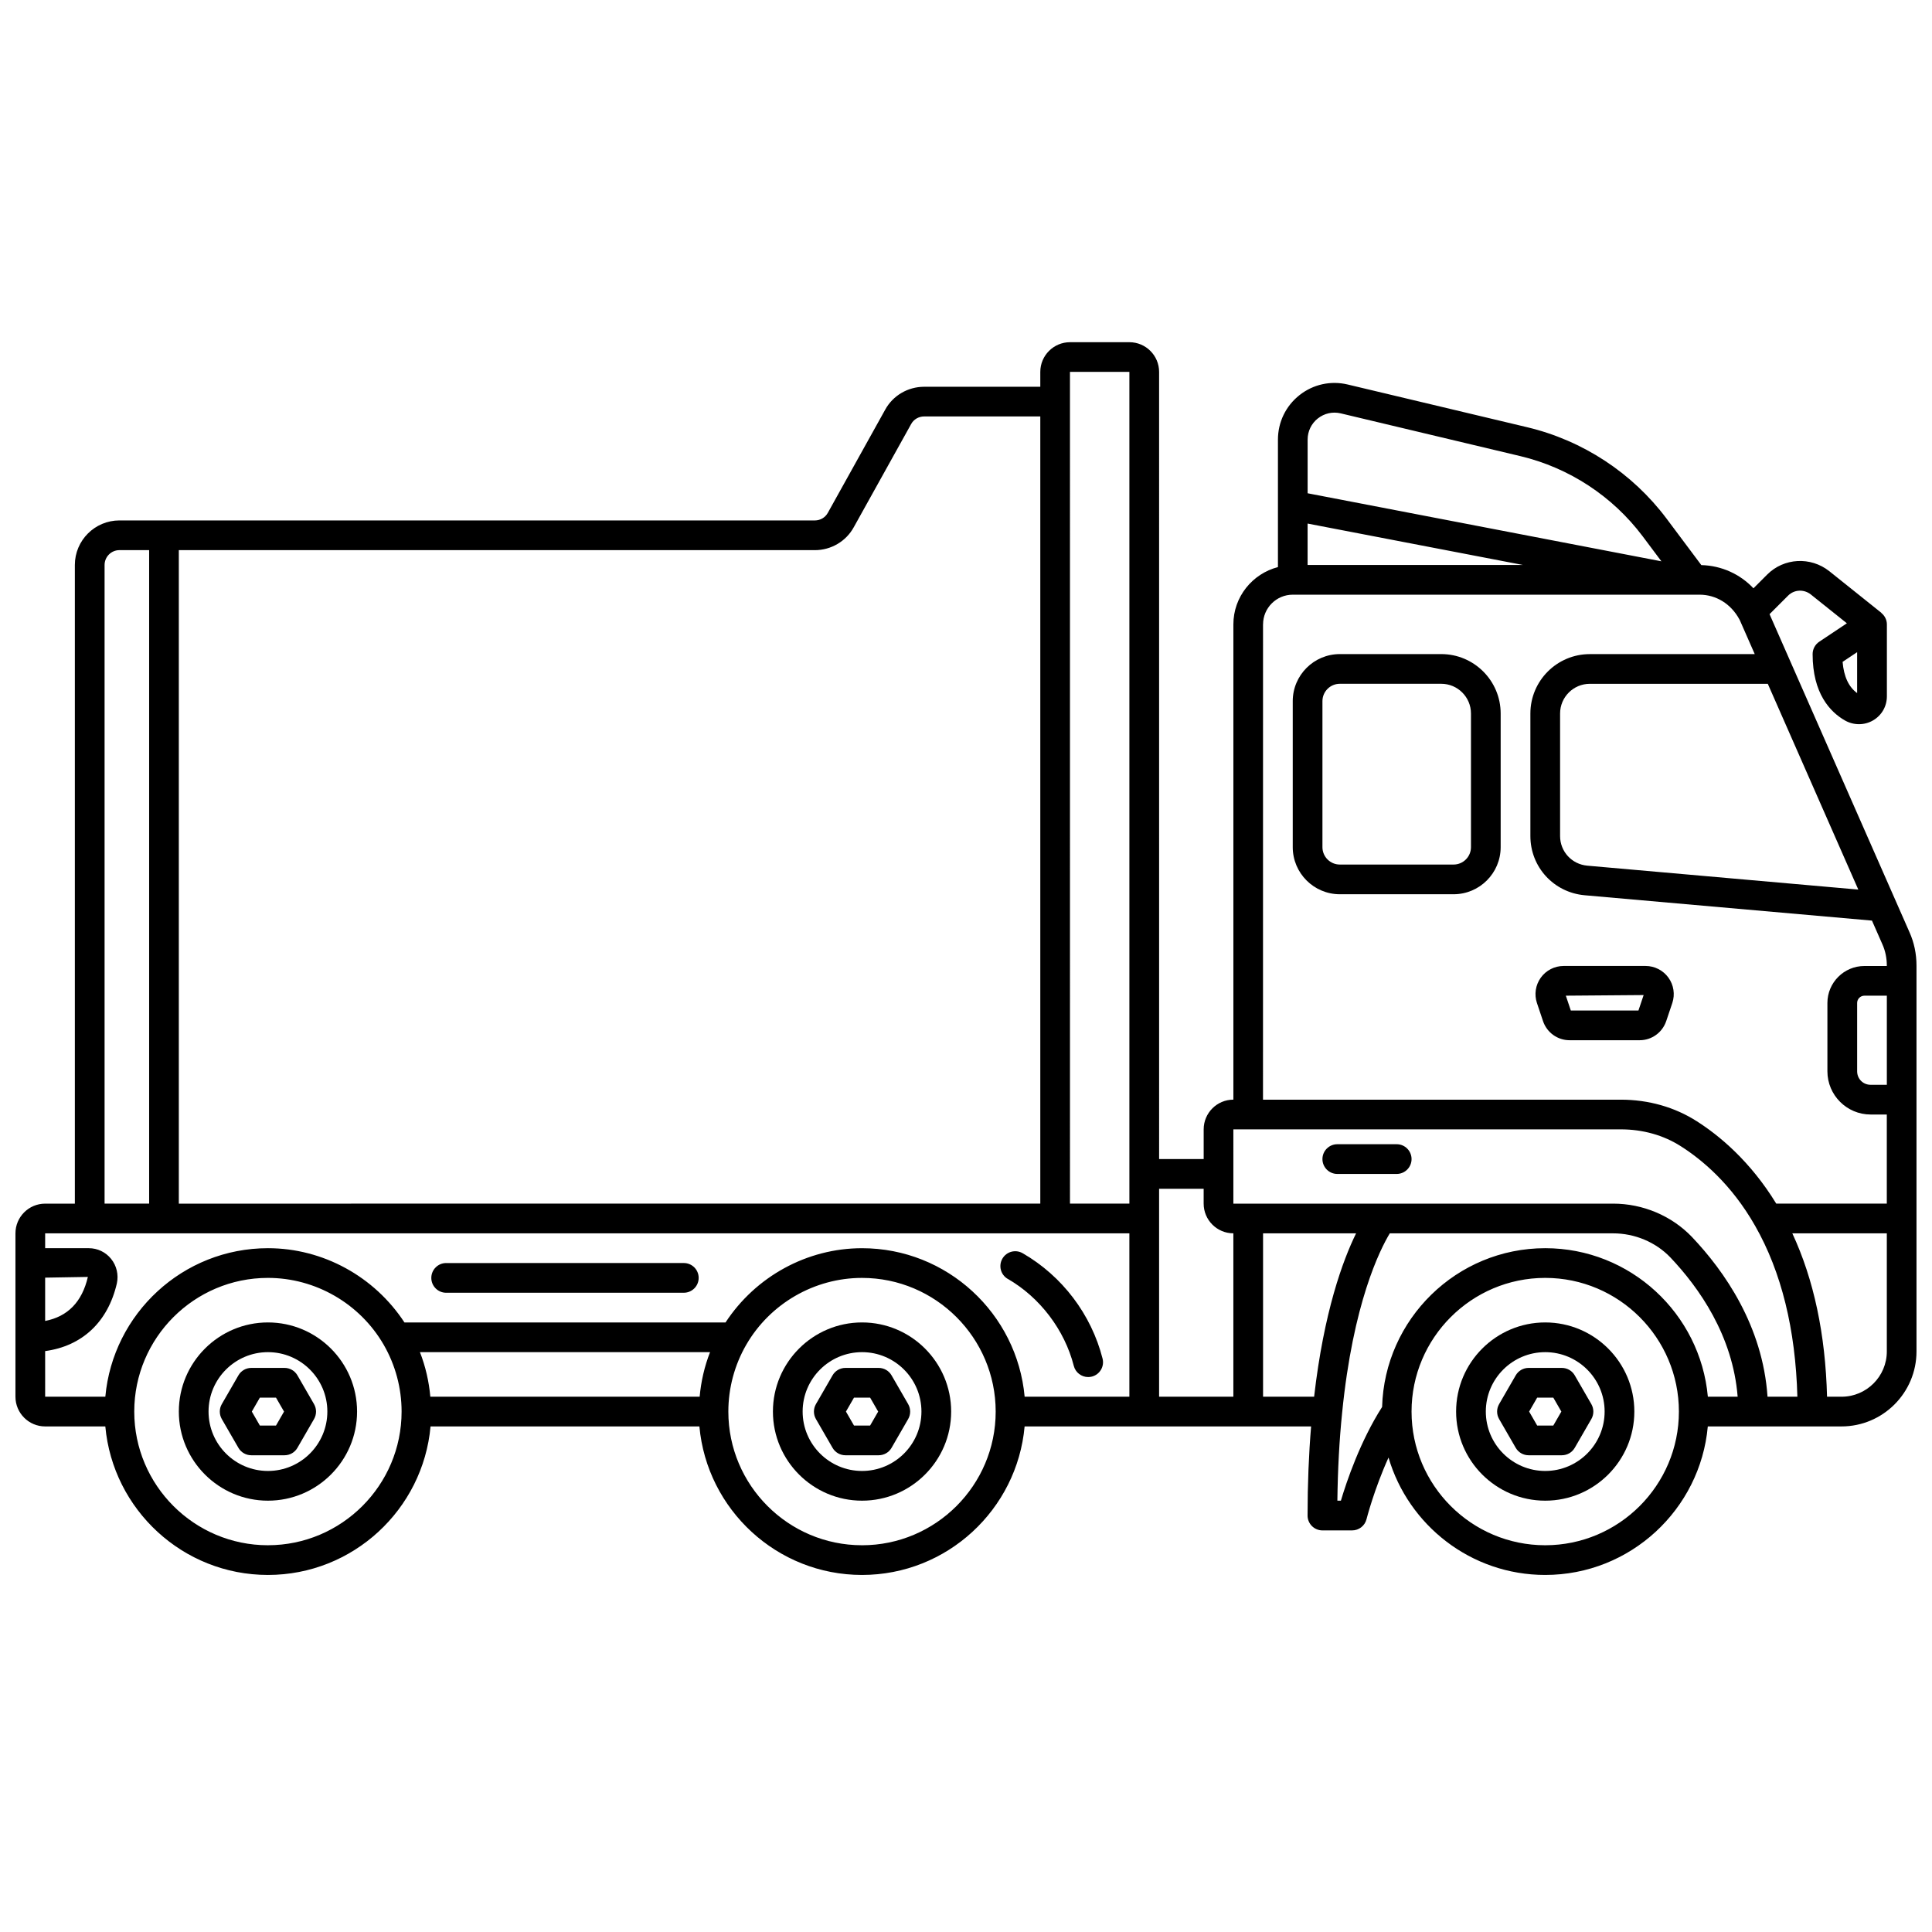 <?xml version="1.0" encoding="UTF-8"?>
<!-- Uploaded to: ICON Repo, www.iconrepo.com, Generator: ICON Repo Mixer Tools -->
<svg width="800px" height="800px" version="1.1" viewBox="144 144 512 512" xmlns="http://www.w3.org/2000/svg">
 <defs>
  <clipPath id="a">
   <path d="m148.09 234h503.81v328h-503.81z"/>
  </clipPath>
 </defs>
 <path d="m514.14 447.23h-15.742c-2.172 0-3.938 1.762-3.938 3.938 0 2.172 1.762 3.938 3.938 3.938h15.742c2.172 0 3.938-1.762 3.938-3.938 0-2.172-1.762-3.938-3.938-3.938z"/>
 <path d="m262.24 486.59h62.977c2.172 0 3.938-1.762 3.938-3.938 0-2.172-1.762-3.938-3.938-3.938l-62.977 0.004c-2.172 0-3.938 1.762-3.938 3.938 0 2.172 1.762 3.938 3.938 3.938z"/>
 <path d="m411.09 482.93c8.512 4.91 15.047 13.52 17.477 23.043 0.453 1.777 2.055 2.961 3.809 2.961 0.324 0 0.648-0.039 0.977-0.121 2.106-0.535 3.379-2.68 2.836-4.785-2.988-11.707-10.707-21.879-21.172-27.91-1.891-1.09-4.289-0.441-5.375 1.445-1.086 1.887-0.441 4.289 1.445 5.375z"/>
 <g clip-path="url(#a)">
  <path d="m612.96 306.75 4.926-4.926c1.602-1.598 4.172-1.723 5.981-0.301l9.574 7.656-7.328 4.887c-1.094 0.73-1.75 1.961-1.75 3.273 0 10.469 4.648 15.34 8.547 17.582 1.152 0.66 2.445 0.996 3.734 0.996 1.289 0 2.57-0.332 3.715-0.992 2.305-1.336 3.684-3.727 3.684-6.406v-19.051c0-1.207-0.574-2.309-1.496-3.051l0.02-0.023-13.793-11.031c-4.953-3.914-12.016-3.527-16.445 0.895l-3.648 3.648c-3.555-3.777-8.5-6.023-13.812-6.148l-9.238-12.352c-9.074-12.078-22.164-20.668-36.871-24.176l-47.625-11.336c-4.481-1.066-9.129-0.043-12.754 2.816-3.633 2.871-5.715 7.168-5.715 11.797v33.777c-6.769 1.758-11.809 7.871-11.809 15.184v125.95c-4.34 0-7.871 3.531-7.871 7.871v7.871h-11.809l-0.004-208.6c0-4.34-3.531-7.871-7.871-7.871h-15.742c-4.34 0-7.871 3.531-7.871 7.871v3.938h-30.781c-4.32 0-8.285 2.34-10.328 6.078l-15.207 27.344c-0.676 1.234-1.992 2.004-3.438 2.004l-184.29-0.004c-6.512 0-11.809 5.297-11.809 11.809v169.25h-7.871c-4.34 0-7.871 3.531-7.871 7.871v43.297c0 4.34 3.531 7.871 7.871 7.871h15.945c2 22.035 20.551 39.359 43.094 39.359 22.547 0 41.102-17.328 43.094-39.359h71.246c2 22.035 20.551 39.359 43.094 39.359 22.547 0 41.102-17.328 43.094-39.359h75.922c-0.609 7.34-0.938 15.242-0.938 23.617 0 2.172 1.762 3.938 3.938 3.938h7.871c1.805 0 3.383-1.227 3.816-2.981 0.027-0.109 2-7.856 5.828-16.324 5.277 17.957 21.879 31.109 41.52 31.109 22.547 0 41.102-17.328 43.094-39.359h35.43c10.961 0 19.875-8.914 19.875-19.875v-102.26c0-3.117-0.633-6.113-1.867-8.859l-37.078-84.273zm23.199 20.926c-2.234-1.609-3.527-4.387-3.852-8.277l3.852-2.57zm0.32 52.074-71.836-6.34c-4.106-0.371-7.203-3.746-7.203-7.848v-32.473c0-4.34 3.531-7.871 7.871-7.871h47.172l23.988 54.535zm-143.23-124.86c1.719-1.359 3.922-1.848 6.051-1.344l47.625 11.336c12.922 3.082 24.43 10.629 32.398 21.238l4.965 6.633-93.754-18.031v-14.227c0-2.203 0.992-4.25 2.719-5.617zm54.371 38.836h-57.094v-10.977zm-68.898 15.742c0-4.34 3.531-7.871 7.871-7.871h107.81c4.324 0 8.289 2.379 10.539 6.519 0.031 0.047 0.113 0.18 0.262 0.543l3.82 8.688h-43.715c-8.684 0-15.742 7.062-15.742 15.742v32.473c0 8.203 6.176 14.949 14.375 15.688l76.148 6.719 2.746 6.242c0.793 1.762 1.191 3.668 1.191 5.672v0.117h-5.945c-5.402 0-9.801 4.398-9.801 9.801v18.105c0 6.312 5.141 11.453 11.453 11.453h4.289v23.617h-29.297c-6.906-11.297-15.199-18.121-21.09-21.852-5.828-3.727-12.785-5.699-20.109-5.699h-94.82l0.008-125.95zm165.31 98.398v23.617h-4.289c-2.008 0-3.582-1.574-3.582-3.582v-18.105c0-1.066 0.867-1.93 1.93-1.93h5.945zm-173.18 35.426h102.69c5.82 0 11.309 1.543 15.883 4.469 5.496 3.484 13.375 9.969 19.703 21.102 6.981 12.23 10.711 27.473 11.195 45.281h-7.91c-1.27-18.773-11.426-33.277-20.051-42.359-5.371-5.598-12.977-8.809-20.867-8.809h-100.64zm32.527 27.551c-3.504 7.133-8.535 20.77-11.125 43.297h-13.531v-43.297zm-40.398-11.809v3.938c0 4.34 3.531 7.871 7.871 7.871v43.297h-19.68v-55.105zm-35.426-216.48h15.742v220.42h-15.742l-0.004-220.41zm-57.293 41.156 15.207-27.344c0.676-1.234 1.992-2.004 3.438-2.004h30.781v208.61l-228.3 0.004v-173.18h168.54c4.32 0 8.285-2.34 10.328-6.078zm-194.61 6.078h7.871v173.18h-11.809v-169.24c0-2.168 1.766-3.938 3.938-3.938zm-19.688 192.8 11.32-0.191c-1.539 6.637-5.359 10.516-11.32 11.668zm0 19.465c9.789-1.328 16.625-7.668 19.004-17.938 0.5-2.312-0.059-4.688-1.531-6.512-1.449-1.793-3.598-2.82-5.898-2.82h-11.574v-3.938l287.33 0.004v43.297h-27.754c-2-22.035-20.551-39.359-43.094-39.359-14.605 0-28.215 7.523-36.176 19.68l-85.086-0.004c-7.961-12.16-21.57-19.68-36.176-19.68-22.547 0-41.102 17.328-43.094 39.359l-15.949 0.004zm99.32 0.285h76.883c-1.477 3.781-2.387 7.754-2.754 11.809h-71.371c-0.371-4.055-1.277-8.027-2.754-11.809zm-40.281 51.168c-19.531 0-35.426-15.895-35.426-35.426s15.895-35.426 35.426-35.426c12.602 0 24.355 6.789 30.676 17.711 3.106 5.371 4.746 11.496 4.746 17.711 0 19.531-15.895 35.426-35.426 35.426zm157.44 0c-19.531 0-35.426-15.895-35.426-35.426 0-6.215 1.641-12.34 4.746-17.707 6.32-10.926 18.078-17.715 30.676-17.715 19.531 0 35.426 15.895 35.426 35.426s-15.895 35.426-35.426 35.426zm126.9-11.809h-0.926c0.102-8.293 0.523-16.09 1.254-23.227 2.883-29.117 10.02-43.281 12.637-47.621h59.176c5.754 0 11.293 2.328 15.172 6.371 7.609 8.016 16.555 20.719 17.84 36.922h-7.898c-2-22.035-20.551-39.359-43.094-39.359-23.461 0-42.582 18.77-43.234 42.078-5.781 9.031-9.402 19.723-10.922 24.832zm54.156 11.809c-19.531 0-35.426-15.895-35.426-35.426s15.895-35.426 35.426-35.426 35.426 15.895 35.426 35.426-15.895 35.426-35.426 35.426zm78.523-39.359h-3.836c-0.426-16.496-3.488-31.031-9.203-43.297h25.043v31.293c0 6.621-5.383 12.004-12.004 12.004z"/>
 </g>
 <path d="m585.57 414.59 1.617-4.809c0.746-2.25 0.367-4.75-1.031-6.688-1.398-1.941-3.66-3.102-6.051-3.102h-21.727c-2.391 0-4.652 1.156-6.051 3.102-1.395 1.938-1.777 4.438-1.027 6.695l1.609 4.793c1.016 3.047 3.844 5.09 7.043 5.09h18.578c3.195 0 6.027-2.047 7.039-5.086zm-25.285-2.785-1.324-3.941 20.621-0.164-1.379 4.102h-17.922z"/>
 <path d="m525.95 317.34h-26.883c-6.879 0-12.477 5.598-12.477 12.477v38.691c0 6.879 5.598 12.477 12.477 12.477h30.148c6.879 0 12.477-5.598 12.477-12.477v-35.426c0-8.684-7.062-15.742-15.742-15.742zm7.871 51.168c0 2.539-2.066 4.606-4.606 4.606h-30.148c-2.539 0-4.606-2.066-4.606-4.606v-38.691c0-2.539 2.066-4.606 4.606-4.606h26.883c4.34 0 7.871 3.531 7.871 7.871z"/>
 <path d="m553.5 494.46c-13.023 0-23.617 10.594-23.617 23.617s10.594 23.617 23.617 23.617c13.023 0 23.617-10.594 23.617-23.617s-10.594-23.617-23.617-23.617zm0 39.359c-8.684 0-15.742-7.062-15.742-15.742 0-8.684 7.062-15.742 15.742-15.742 8.684 0 15.742 7.062 15.742 15.742 0 8.684-7.062 15.742-15.742 15.742z"/>
 <path d="m557.91 506.51h-8.816c-1.406 0-2.707 0.746-3.41 1.969l-4.41 7.637c-0.699 1.219-0.699 2.715 0 3.938l4.41 7.637c0.703 1.219 2.004 1.969 3.41 1.969h8.816c1.406 0 2.707-0.746 3.41-1.969l4.41-7.637c0.699-1.219 0.699-2.715 0-3.938l-4.41-7.637c-0.703-1.219-2.004-1.969-3.41-1.969zm-2.269 15.273h-4.273l-2.133-3.699 2.133-3.699h4.273l2.133 3.699z"/>
 <path d="m372.45 494.46c-13.023 0-23.617 10.594-23.617 23.617s10.594 23.617 23.617 23.617c13.023 0 23.617-10.594 23.617-23.617s-10.594-23.617-23.617-23.617zm0 39.359c-8.684 0-15.742-7.062-15.742-15.742 0-8.684 7.062-15.742 15.742-15.742 8.684 0 15.742 7.062 15.742 15.742 0 8.684-7.062 15.742-15.742 15.742z"/>
 <path d="m376.86 506.51h-8.816c-1.406 0-2.707 0.746-3.41 1.969l-4.41 7.637c-0.699 1.219-0.699 2.715 0 3.938l4.41 7.637c0.703 1.219 2.004 1.969 3.41 1.969h8.816c1.406 0 2.707-0.746 3.41-1.969l4.41-7.637c0.699-1.219 0.699-2.715 0-3.938l-4.41-7.637c-0.703-1.219-2.004-1.969-3.41-1.969zm-2.269 15.273h-4.273l-2.133-3.699 2.133-3.699h4.273l2.133 3.699z"/>
 <path d="m215.01 494.46c-13.023 0-23.617 10.594-23.617 23.617s10.594 23.617 23.617 23.617c13.023 0 23.617-10.594 23.617-23.617s-10.594-23.617-23.617-23.617zm0 39.359c-8.684 0-15.742-7.062-15.742-15.742 0-8.684 7.062-15.742 15.742-15.742 8.684 0 15.742 7.062 15.742 15.742 0 8.684-7.062 15.742-15.742 15.742z"/>
 <path d="m219.41 506.51h-8.816c-1.406 0-2.707 0.746-3.41 1.969l-4.41 7.637c-0.699 1.219-0.699 2.715 0 3.938l4.41 7.637c0.703 1.219 2.004 1.969 3.41 1.969h8.816c1.406 0 2.707-0.746 3.41-1.969l4.41-7.637c0.699-1.219 0.699-2.715 0-3.938l-4.41-7.637c-0.703-1.219-2.004-1.969-3.41-1.969zm-2.269 15.273h-4.273l-2.133-3.699 2.133-3.699h4.273l2.133 3.699z"/>
</svg>